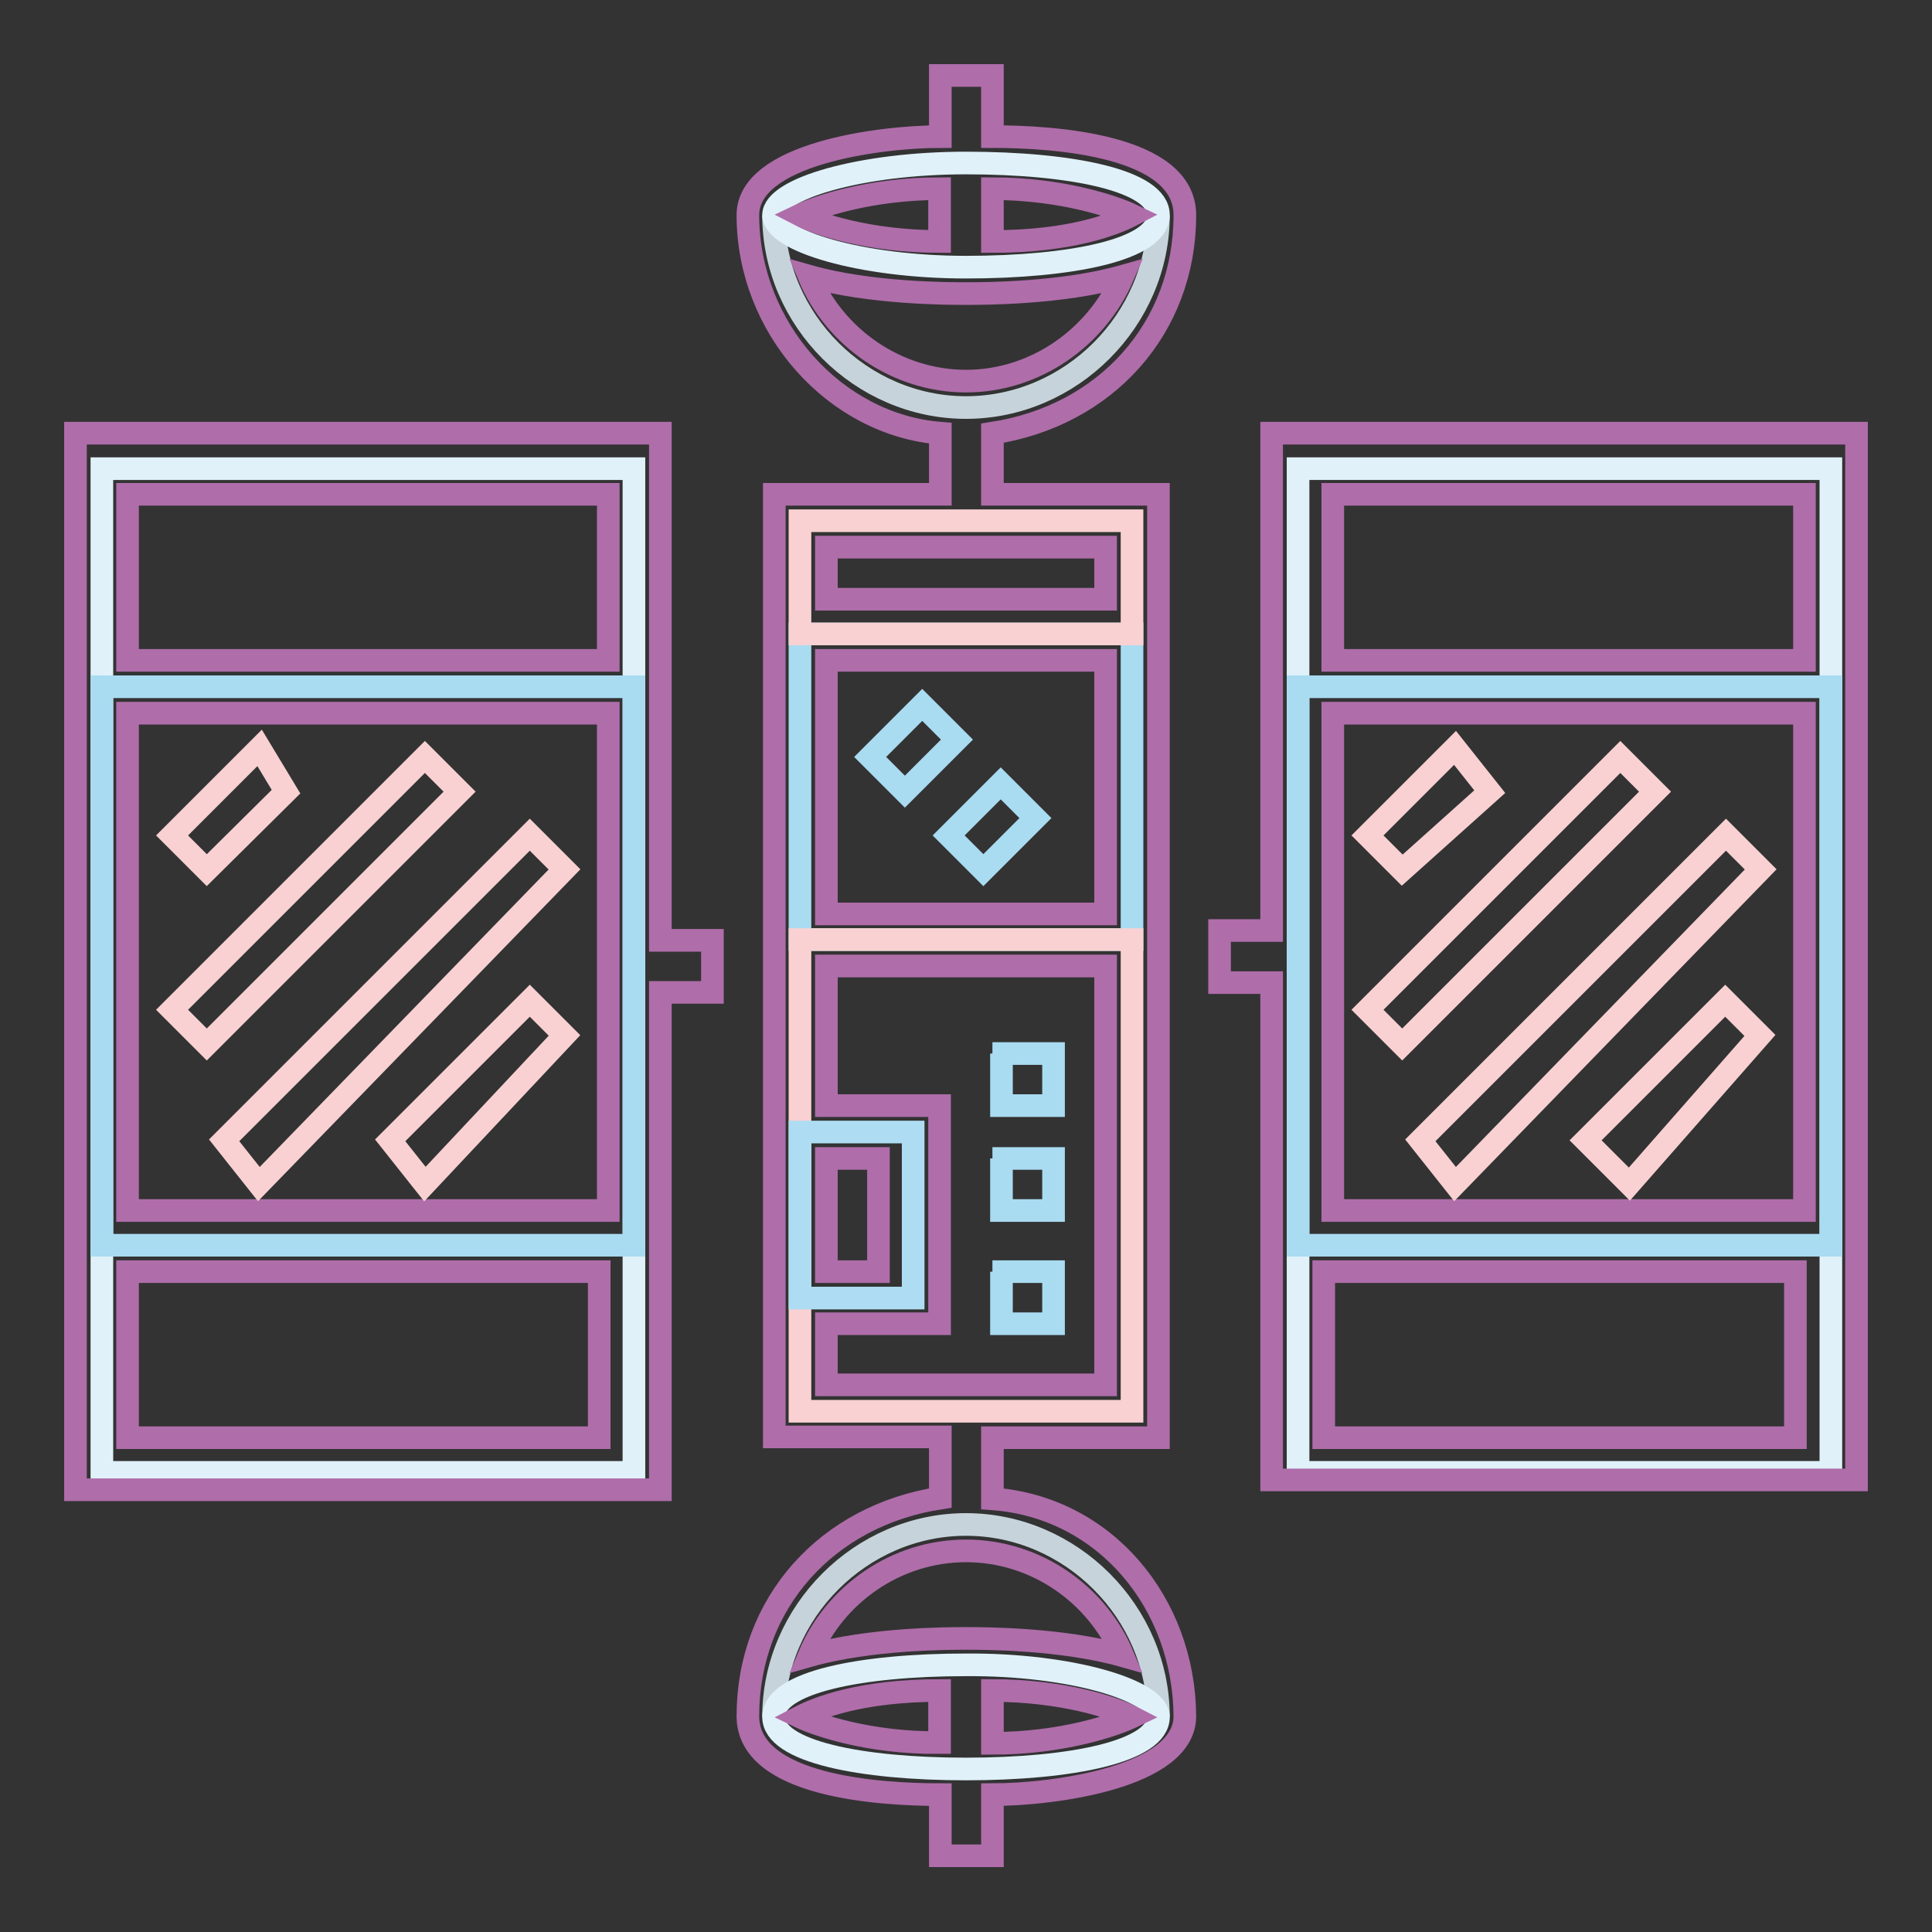 <?xml version="1.0" encoding="utf-8"?>
<!-- Svg Vector Icons : http://www.onlinewebfonts.com/icon -->
<!DOCTYPE svg PUBLIC "-//W3C//DTD SVG 1.1//EN" "http://www.w3.org/Graphics/SVG/1.1/DTD/svg11.dtd">
<svg version="1.1" xmlns="http://www.w3.org/2000/svg" xmlns:xlink="http://www.w3.org/1999/xlink" x="0px" y="0px" viewBox="0 0 256 256" enable-background="new 0 0 256 256" xml:space="preserve">
<rect x="0" y="0" width="256" height="256" fill="#333333" stroke="none"/>
<g> <path stroke-width="3" fill-opacity="0" stroke="#c6d3da"  d="M153.5,28.5c0,13.9-11.6,25.5-25.5,25.5c-13.9,0-25.5-11.6-25.5-25.5"/> <path stroke-width="3" fill-opacity="0" stroke="#e0f1f9"  d="M153.5,28.5c0,4.6-11.6,6.9-25.5,6.9c-13.9,0-25.5-3.5-25.5-6.9c0-3.5,11.6-6.9,25.5-6.9 C141.9,21.6,153.5,23.9,153.5,28.5z"/> <path stroke-width="3" fill-opacity="0" stroke="#c6d3da"  d="M153.5,227.5c0-13.9-11.6-25.5-25.5-25.5c-13.9,0-25.5,11.6-25.5,25.5"/> <path stroke-width="3" fill-opacity="0" stroke="#e0f1f9"  d="M153.5,227.5c0,4.6-11.6,6.9-25.5,6.9c-13.9,0-25.5-2.3-25.5-6.9c0-4.6,11.6-6.9,25.5-6.9 C141.9,220.5,153.5,224,153.5,227.5z M172,62.1h70.6v133H172V62.1z"/> <path stroke-width="3" fill-opacity="0" stroke="#a9dbf1"  d="M172,91h70.6v74H172V91z"/> <path stroke-width="3" fill-opacity="0" stroke="#e0f1f9"  d="M13.5,62.1H84v133H13.5V62.1z"/> <path stroke-width="3" fill-opacity="0" stroke="#a9dbf1"  d="M13.5,91H84v74H13.5V91z M106,84h44v40.5h-44V84z"/> <path stroke-width="3" fill-opacity="0" stroke="#f9d1d2"  d="M106,69h44v15h-44V69z M106,124.5h44V187h-44V124.5z"/> <path stroke-width="3" fill-opacity="0" stroke="#aeddf3"  d="M106,150h15v22h-15V150z"/> <path stroke-width="3" fill-opacity="0" stroke="#a9dbf1"  d="M131.5,139.6h8.1v6.9h-6.9v-6.9H131.5z M131.5,153.5h8.1v6.9h-6.9v-6.9H131.5z M131.5,168.5h8.1v6.9h-6.9 v-6.9H131.5z M119.9,104.9l-4.6-4.6l6.9-6.9l4.6,4.6L119.9,104.9z M130.3,115.3l-4.6-4.6l6.9-6.9l4.6,4.6L130.3,115.3z"/> <path stroke-width="3" fill-opacity="0" stroke="#af6daa"  d="M131.5,198.6v-8.1h22V65.5h-22v-8.1c15-2.3,25.5-13.9,25.5-28.9c0-9.3-17.4-10.4-25.5-10.4V10h-6.9v8.1 c-8.1,0-25.5,2.3-25.5,10.4c0,15,11.6,27.8,25.5,28.9v8.1h-22v124.9h22v8.1c-15,2.3-25.5,13.9-25.5,28.9c0,9.3,17.4,10.4,25.5,10.4 v8.1h6.9v-8.1c8.1,0,25.5-2.3,25.5-10.4C156.9,212.5,146.5,199.7,131.5,198.6L131.5,198.6z M150,28.5c-2.3,1.2-8.1,3.5-18.5,3.5V25 C140.7,25,147.7,27.4,150,28.5z M124.5,25V32c-9.3,0-16.2-2.3-18.5-3.5C108.3,27.4,115.3,25,124.5,25z M107.2,36.6 c8.1,2.3,18.5,2.3,20.8,2.3s12.7,0,20.8-2.3c-3.5,8.1-11.6,13.9-20.8,13.9S110.6,44.7,107.2,36.6z M146.5,121.1h-37V87.5h37V121.1z  M146.5,72.5v6.9h-37v-6.9H146.5z M109.5,153.5h6.9v15h-6.9V153.5z M109.5,175.4h15v-28.9h-15V128h37v55.5h-37V175.4z M128,205.5 c9.3,0,17.4,5.8,20.8,13.9c-8.1-2.3-18.5-2.3-20.8-2.3s-12.7,0-20.8,2.3C110.6,211.3,118.7,205.5,128,205.5z M106,227.5 c2.3-1.2,8.1-3.5,18.5-3.5v6.9C115.3,231,108.3,228.6,106,227.5z M131.5,231V224c9.3,0,16.2,2.3,18.5,3.5 C147.7,228.6,140.7,231,131.5,231z M168.5,57.4v65.9h-6.9v6.9h6.9v65.9H246V57.4H168.5z M239.1,65.5v22h-62.5v-22H239.1L239.1,65.5 z M239.1,94.5v65.9h-62.5V94.5H239.1L239.1,94.5z M175.4,190.5v-22h62.5v22H175.4z M87.5,57.4H10v140h77.5v-65.9h6.9v-6.9h-6.9 V57.4L87.5,57.4z M80.6,65.5v22H16.9v-22H80.6z M80.6,94.5v65.9H16.9V94.5L80.6,94.5L80.6,94.5z M16.9,190.5v-22h62.5v22H16.9z"/> <path stroke-width="3" fill-opacity="0" stroke="#f9d1d2"  d="M27.4,115.3l-4.6-4.6l11.6-11.6l3.5,5.8L27.4,115.3L27.4,115.3z M27.4,138.4l-4.6-4.6l33.5-33.5l4.6,4.6 L27.4,138.4z M34.3,156.9l-4.6-5.8l40.5-40.5l4.6,4.6L34.3,156.9z M56.3,156.9l-4.6-5.8l18.5-18.5l4.6,4.6L56.3,156.9z  M185.8,115.3l-4.6-4.6l11.6-11.6l4.6,5.8L185.8,115.3z M185.8,138.4l-4.6-4.6l33.5-33.5l4.6,4.6L185.8,138.4z M192.8,156.9 l-4.6-5.8l40.5-40.5l4.6,4.6L192.8,156.9z M215.9,156.9l-5.8-5.8l18.5-18.5l4.6,4.6L215.9,156.9z"/></g>
</svg>